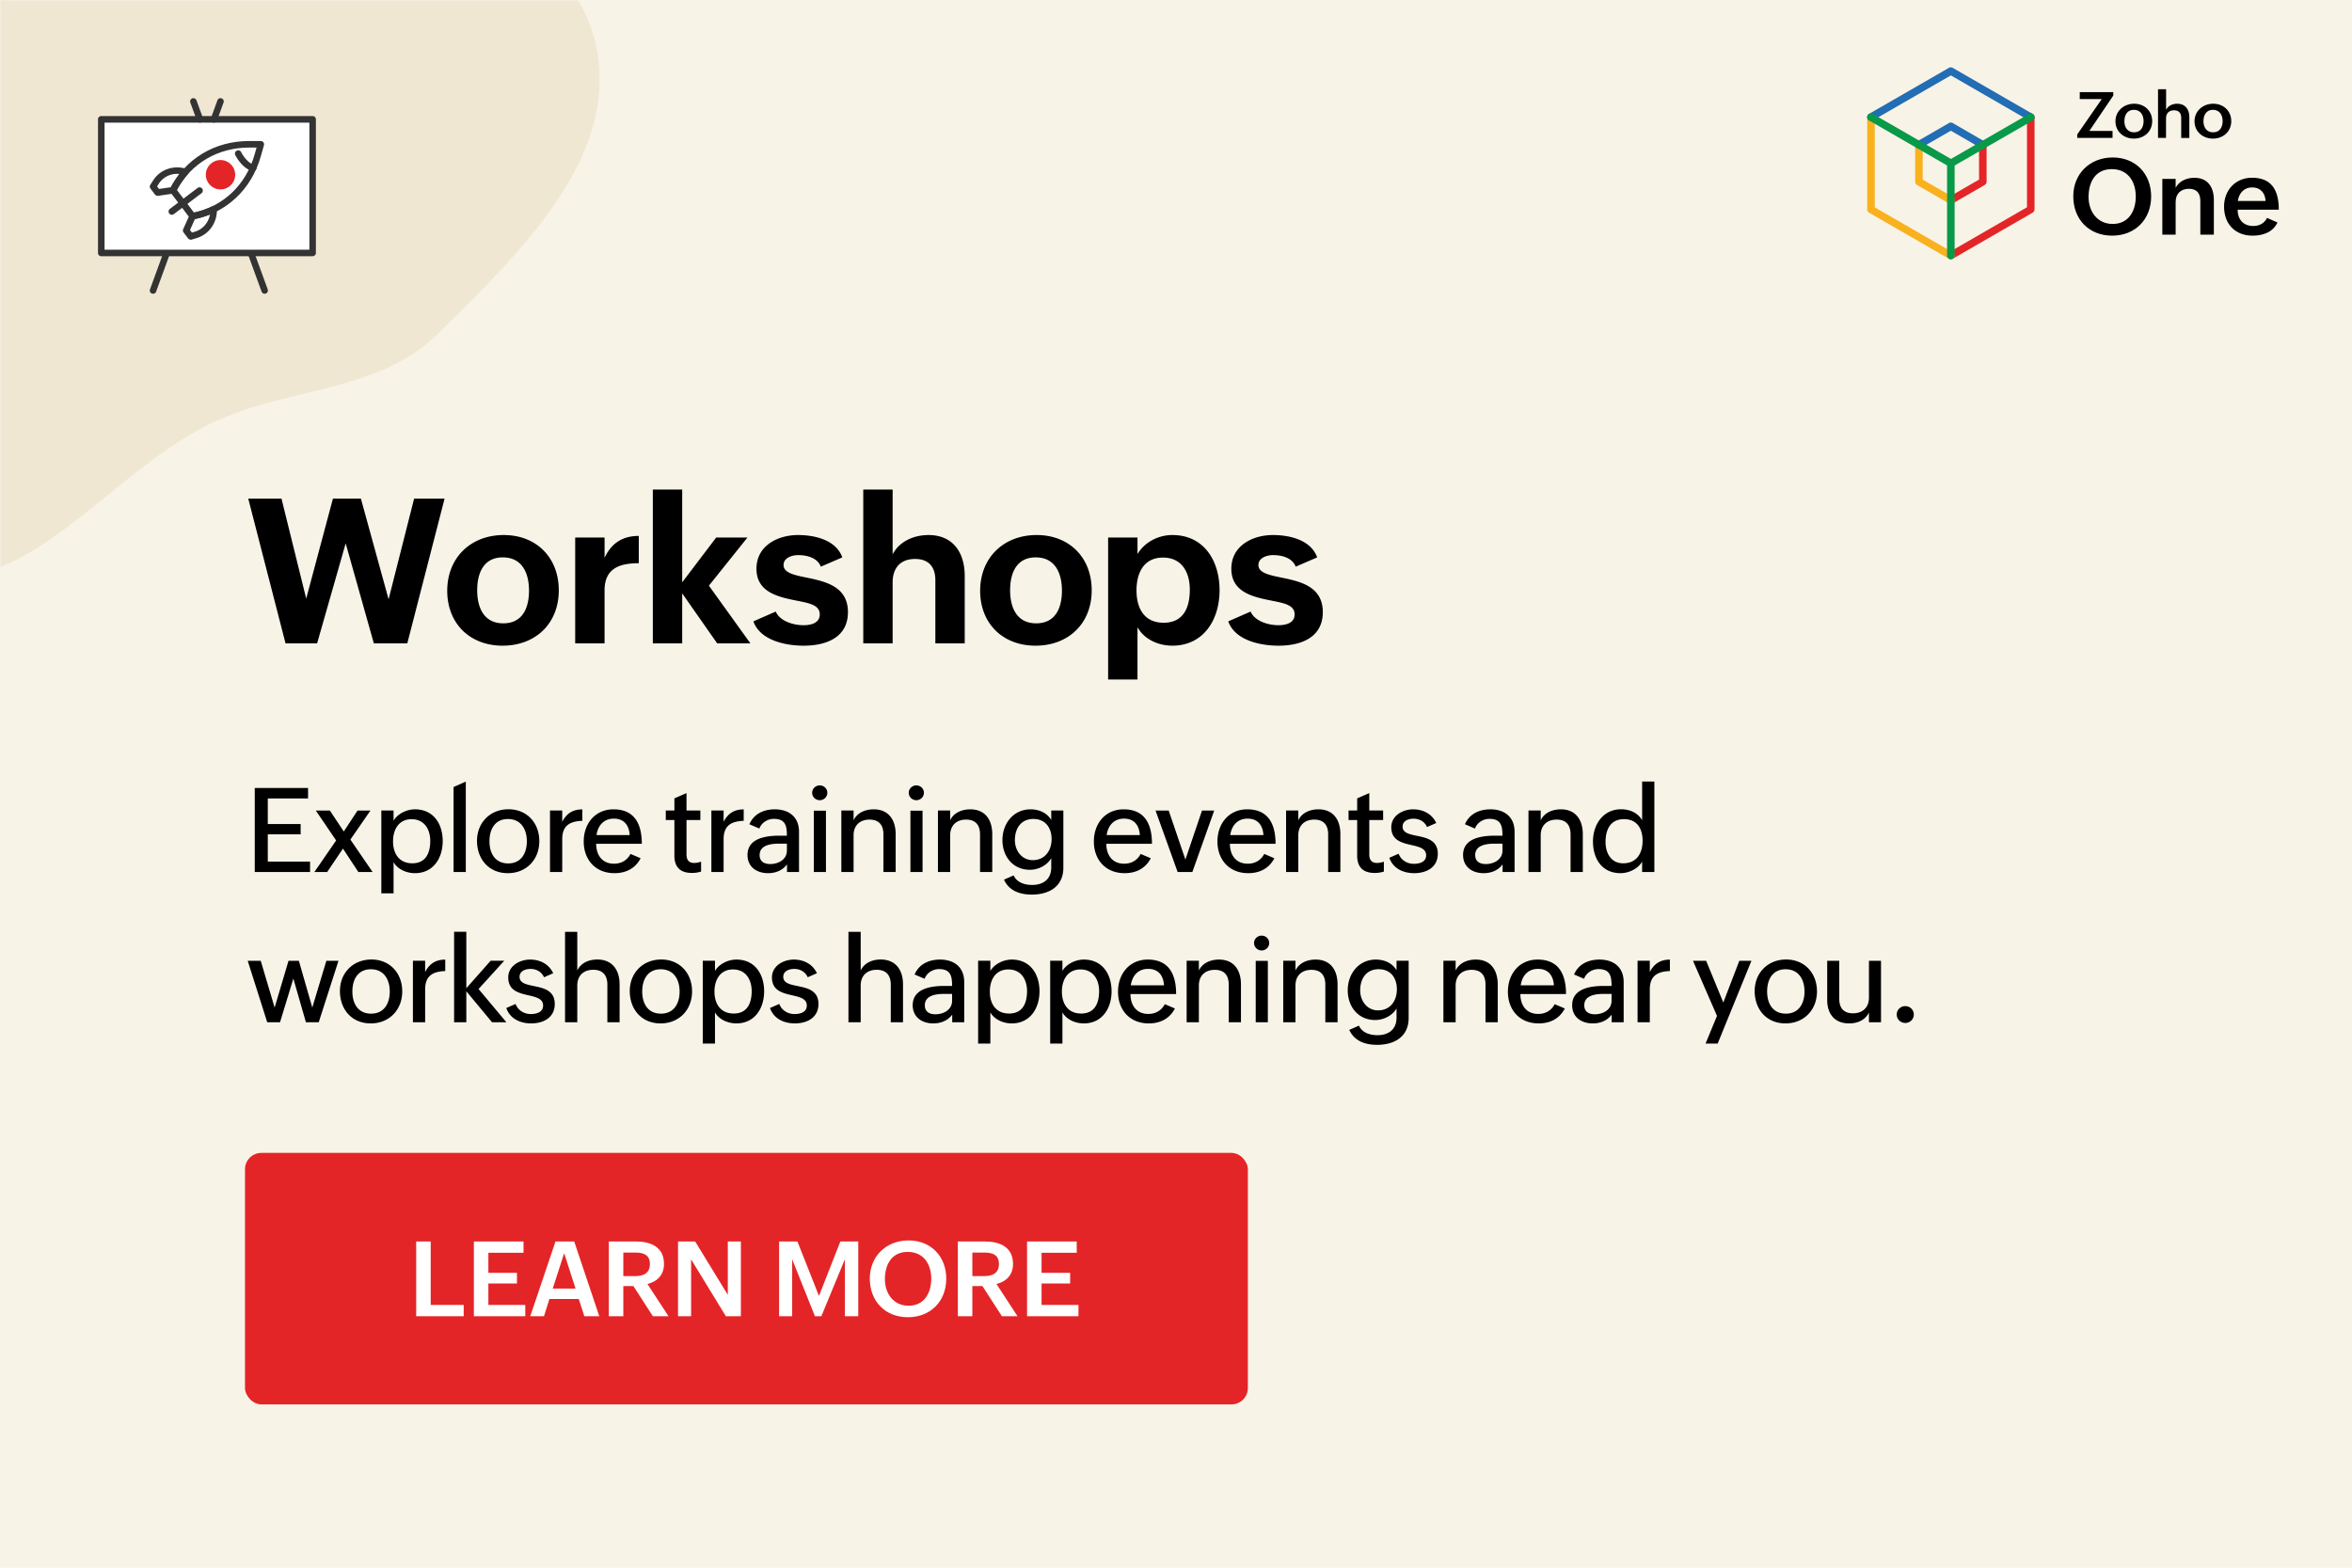 <svg xmlns="http://www.w3.org/2000/svg" xmlns:xlink="http://www.w3.org/1999/xlink" width="720" height="480" fill="none" xmlns:v="https://vecta.io/nano"><path fill="#f8f3e7" d="M0 0h720v480H0z"/><mask id="A" maskUnits="userSpaceOnUse" x="0" y="0" width="720" height="480" mask-type="alpha"><path fill="#d9d9d9" d="M0 0h720v480H0z"/></mask><g mask="url(#A)"><path fill-rule="evenodd" d="M8.304-86.875C42.529-95.437 71.89-65.713 102.401-48c30.413 17.656 72.918 27.855 80.133 62.274 7.15 34.105-23.791 63.578-48.626 88.022-18.012 17.73-44.892 16.179-67.89 26.665-32.763 14.938-58.25 56.559-92.861 46.63-35.597-10.212-51.83-53.321-57.845-89.862-5.505-33.442 11.533-63.992 27.609-93.83 16.826-31.23 30.97-70.164 65.384-78.773z" fill="#f0e7d3"/></g><path d="M77.988 267v-25.734h16.313v3.199H81.979v7.84h10.055v3.146H81.979v8.35h12.938V267H77.988zm18.248 0l6.662-9.668-6.222-9.158h4.306l4.254 6.416 4.219-6.416h3.955l-6.152 8.894 6.803 9.932h-4.36l-4.711-7.172-4.834 7.172h-3.92zm20.498 6.521v-25.365h3.745v3.129c1.265-2.18 4.095-3.48 6.539-3.48 5.765 0 8.507 4.57 8.507 9.703 0 5.308-2.935 9.844-8.507 9.844-2.479 0-5.274-1.125-6.539-3.375v9.544h-3.745zm9.475-9.193c4.166 0 5.502-3.182 5.502-6.873 0-3.428-1.74-6.627-5.713-6.627-3.955 0-5.678 3.199-5.678 6.785 0 3.832 1.934 6.715 5.889 6.715zM138.85 267v-26.033l3.744-1.653V267h-3.744zm16.595.352c-5.73 0-9.422-4.237-9.422-9.914 0-5.52 3.991-9.651 9.633-9.651 5.713 0 9.44 4.236 9.44 9.756 0 5.713-4.008 9.809-9.651 9.809zm.123-2.989c4.061 0 5.713-3.234 5.713-6.767 0-3.674-1.793-6.821-5.783-6.821-4.06 0-5.66 3.235-5.66 6.803 0 3.779 1.793 6.785 5.73 6.785zM168.367 267v-18.844h3.744v3.463c1.336-2.584 3.27-3.797 6.153-3.797v3.498c-3.85.141-6.153 1.477-6.153 5.625V267h-3.744zm24.647-5.537l3.093 1.318c-1.652 3.199-4.605 4.571-7.98 4.571-5.941 0-9.439-4.219-9.439-9.704 0-5.537 3.55-9.843 9.105-9.843 6.592 0 8.684 4.675 8.684 10.547h-13.975c0 3.462 1.846 6.099 5.449 6.099 2.303 0 4.061-1.09 5.063-2.988zm-10.407-5.783h10.161c-.194-3.041-1.776-5.028-4.834-5.028-3.2 0-4.905 2.198-5.327 5.028zm32.014 8.156v3.023a9.2 9.2 0 0 1-2.812.422c-3.498 0-5.362-1.722-5.362-5.291v-10.916h-2.636v-2.918h2.636v-3.709l3.709-1.617v5.326h4.237v2.918h-4.237v10.565c0 1.511.598 2.584 2.356 2.584.633 0 1.371-.141 2.109-.387zM217.77 267v-18.844h3.744v3.463c1.336-2.584 3.269-3.797 6.152-3.797v3.498c-3.85.141-6.152 1.477-6.152 5.625V267h-3.744zm23.152 0v-2.338c-1.389 1.881-3.533 2.69-5.801 2.69-3.445 0-6.293-1.899-6.293-5.573 0-5.027 5.414-5.906 9.721-5.906h2.338c0-3.023-.457-5.15-3.991-5.15-1.898 0-3.779 1.142-4.429 2.97l-3.059-1.318c1.354-3.217 4.465-4.57 7.77-4.57 4.359 0 7.418 2.355 7.418 6.873V267h-3.674zm-.035-8.684h-2.373c-2.268 0-5.977.317-5.977 3.498 0 1.916 1.336 2.743 3.27 2.743 2.461 0 5.08-1.371 5.08-4.149v-2.092zm7.736-15.574c0-1.265 1.055-2.267 2.32-2.267 1.248 0 2.321.966 2.321 2.267 0 1.266-1.055 2.268-2.321 2.268s-2.32-1.002-2.32-2.268zm.51 24.258v-18.791h3.709V267h-3.709zm8.422 0v-18.844h3.744v2.989c1.125-2.338 3.621-3.34 6.17-3.34 4.57 0 6.715 3.252 6.715 7.593V267h-3.745v-11.496c0-2.9-1.371-4.553-4.253-4.553-3.041 0-4.887 1.846-4.887 4.799V267h-3.744zm20.638-24.258c0-1.265 1.055-2.267 2.321-2.267 1.248 0 2.32.966 2.32 2.267 0 1.266-1.055 2.268-2.32 2.268s-2.321-1.002-2.321-2.268zm.51 24.258v-18.791h3.709V267h-3.709zm8.422 0v-18.844h3.744v2.989c1.125-2.338 3.621-3.34 6.17-3.34 4.57 0 6.715 3.252 6.715 7.593V267h-3.744v-11.496c0-2.9-1.371-4.553-4.254-4.553-3.041 0-4.887 1.846-4.887 4.799V267h-3.744zm20.217 2.338l2.953-1.301c.984 2.197 3.428 2.918 5.643 2.918 3.462 0 5.871-1.758 5.871-5.396v-2.778c-1.319 2.215-3.973 3.533-6.522 3.533-5.291 0-8.42-4.166-8.42-9.087 0-5.133 3.41-9.422 8.613-9.422 2.549 0 5.01 1.019 6.329 3.269v-2.918h3.709v17.508c0 5.731-4.307 8.244-9.668 8.244-3.481 0-6.909-1.054-8.508-4.57zm8.806-5.977c3.727 0 5.766-2.9 5.766-6.468 0-3.463-1.916-6.135-5.572-6.135-3.85 0-5.66 2.953-5.66 6.486 0 3.182 2.091 6.117 5.466 6.117zm33.034-1.898l3.093 1.318c-1.652 3.199-4.605 4.571-7.98 4.571-5.941 0-9.44-4.219-9.44-9.704 0-5.537 3.551-9.843 9.106-9.843 6.592 0 8.684 4.675 8.684 10.547H338.67c0 3.462 1.846 6.099 5.449 6.099 2.303 0 4.061-1.09 5.063-2.988zm-10.407-5.783h10.161c-.194-3.041-1.776-5.028-4.834-5.028-3.2 0-4.905 2.198-5.327 5.028zM360.504 267l-6.768-18.826h4.026l5.115 15.012 5.08-15.012h3.744L365.004 267h-4.5zm26.51-5.537l3.093 1.318c-1.652 3.199-4.605 4.571-7.98 4.571-5.941 0-9.439-4.219-9.439-9.704 0-5.537 3.55-9.843 9.105-9.843 6.592 0 8.684 4.675 8.684 10.547h-13.975c0 3.462 1.846 6.099 5.449 6.099 2.303 0 4.061-1.09 5.063-2.988zm-10.407-5.783h10.161c-.194-3.041-1.776-5.028-4.834-5.028-3.2 0-4.905 2.198-5.327 5.028zM393.695 267v-18.844h3.744v2.989c1.125-2.338 3.622-3.34 6.17-3.34 4.571 0 6.715 3.252 6.715 7.593V267h-3.744v-11.496c0-2.9-1.371-4.553-4.254-4.553-3.041 0-4.887 1.846-4.887 4.799V267h-3.744zm29.938-3.164v3.023c-.897.282-1.811.422-2.813.422-3.498 0-5.361-1.722-5.361-5.291v-10.916h-2.637v-2.918h2.637v-3.709l3.709-1.617v5.326h4.236v2.918h-4.236v10.565c0 1.511.598 2.584 2.355 2.584.633 0 1.372-.141 2.11-.387zm1.672-1.195l2.847-1.248c.703 1.951 2.602 3.093 4.641 3.093 1.828 0 3.779-.58 3.779-2.601 0-2.11-2.127-2.602-4.588-3.164-2.812-.651-6.082-1.407-6.082-5.432 0-3.568 3.516-5.484 6.698-5.484 3.023 0 5.748 1.371 7.066 4.183l-2.812 1.231c-.792-1.74-2.409-2.549-4.149-2.549-1.582 0-3.34.668-3.34 2.426 0 1.916 2.057 2.338 4.36 2.812 2.988.615 6.416 1.336 6.416 5.485 0 4.236-3.551 5.959-7.225 5.959-3.357 0-6.486-1.442-7.611-4.711zM459.973 267v-2.338c-1.389 1.881-3.534 2.69-5.801 2.69-3.445 0-6.293-1.899-6.293-5.573 0-5.027 5.414-5.906 9.721-5.906h2.338c0-3.023-.458-5.15-3.991-5.15-1.898 0-3.779 1.142-4.429 2.97l-3.059-1.318c1.353-3.217 4.465-4.57 7.77-4.57 4.359 0 7.417 2.355 7.417 6.873V267h-3.673zm-.035-8.684h-2.374c-2.267 0-5.976.317-5.976 3.498 0 1.916 1.336 2.743 3.269 2.743 2.461 0 5.081-1.371 5.081-4.149v-2.092zm7.964 8.684v-18.844h3.744v2.989c1.125-2.338 3.622-3.34 6.17-3.34 4.571 0 6.715 3.252 6.715 7.593V267h-3.744v-11.496c0-2.9-1.371-4.553-4.254-4.553-3.041 0-4.887 1.846-4.887 4.799V267h-3.744zm34.789 0v-3.199c-1.212 2.215-4.13 3.551-6.591 3.551-5.713 0-8.455-4.413-8.455-9.704 0-5.203 3.111-9.861 8.613-9.861 2.619 0 5.115 1.055 6.433 3.358v-11.848h3.745V267h-3.745zm-5.8-2.672c4.148 0 5.941-3.094 5.941-6.908 0-3.691-1.687-6.609-5.678-6.609-4.236 0-5.66 3.287-5.66 6.978 0 3.393 1.652 6.539 5.397 6.539zM81.803 313l-5.977-18.826h3.99L84.07 308.5l4.254-14.326h3.164l4.113 14.326 4.307-14.326h3.709L97.57 313h-3.92l-3.85-13.377L85.723 313h-3.92zm31.677.352c-5.73 0-9.421-4.237-9.421-9.914 0-5.52 3.99-9.651 9.632-9.651 5.713 0 9.44 4.236 9.44 9.756 0 5.713-4.008 9.809-9.651 9.809zm.124-2.989c4.06 0 5.712-3.234 5.712-6.767 0-3.674-1.793-6.821-5.783-6.821-4.06 0-5.66 3.235-5.66 6.803 0 3.779 1.793 6.785 5.731 6.785zM126.402 313v-18.844h3.744v3.463c1.336-2.584 3.27-3.797 6.153-3.797v3.498c-3.85.141-6.153 1.477-6.153 5.625V313h-3.744zm12.606 0v-27.703h3.744v17.279l7.453-8.42h4.166l-7.875 8.666L155.021 313h-4.394l-7.875-9.492V313h-3.744zm15.98-4.359l2.848-1.248c.703 1.951 2.602 3.093 4.641 3.093 1.828 0 3.779-.58 3.779-2.601 0-2.11-2.127-2.602-4.588-3.164-2.813-.651-6.082-1.407-6.082-5.432 0-3.568 3.516-5.484 6.697-5.484 3.024 0 5.748 1.371 7.067 4.183l-2.813 1.231c-.791-1.74-2.408-2.549-4.148-2.549-1.582 0-3.34.668-3.34 2.426 0 1.916 2.056 2.338 4.359 2.812 2.988.615 6.416 1.336 6.416 5.485 0 4.236-3.551 5.959-7.224 5.959-3.358 0-6.487-1.442-7.612-4.711zM172.973 313v-27.686h3.744v11.831c1.125-2.338 3.568-3.358 6.135-3.358 4.57 0 6.82 3.199 6.82 7.611V313h-3.744v-11.496c0-2.953-1.459-4.57-4.307-4.57-3.111 0-4.904 1.916-4.904 4.816V313h-3.744zm29.234.352c-5.73 0-9.422-4.237-9.422-9.914 0-5.52 3.99-9.651 9.633-9.651 5.713 0 9.439 4.236 9.439 9.756 0 5.713-4.007 9.809-9.65 9.809zm.123-2.989c4.061 0 5.713-3.234 5.713-6.767 0-3.674-1.793-6.821-5.783-6.821-4.061 0-5.66 3.235-5.66 6.803 0 3.779 1.793 6.785 5.73 6.785zm12.799 9.158v-25.365h3.744v3.129c1.266-2.18 4.096-3.48 6.539-3.48 5.766 0 8.508 4.57 8.508 9.703 0 5.308-2.936 9.844-8.508 9.844-2.478 0-5.273-1.125-6.539-3.375v9.544h-3.744zm9.475-9.193c4.166 0 5.501-3.182 5.501-6.873 0-3.428-1.74-6.627-5.712-6.627-3.955 0-5.678 3.199-5.678 6.785 0 3.832 1.933 6.715 5.889 6.715zm11.111-1.687l2.847-1.248c.704 1.951 2.602 3.093 4.641 3.093 1.828 0 3.779-.58 3.779-2.601 0-2.11-2.127-2.602-4.587-3.164-2.813-.651-6.083-1.407-6.083-5.432 0-3.568 3.516-5.484 6.698-5.484 3.023 0 5.748 1.371 7.066 4.183l-2.812 1.231c-.791-1.74-2.409-2.549-4.149-2.549-1.582 0-3.34.668-3.34 2.426 0 1.916 2.057 2.338 4.36 2.812 2.988.615 6.416 1.336 6.416 5.485 0 4.236-3.551 5.959-7.225 5.959-3.357 0-6.486-1.442-7.611-4.711zM259.73 313v-27.686h3.745v11.831c1.125-2.338 3.568-3.358 6.134-3.358 4.571 0 6.821 3.199 6.821 7.611V313h-3.744v-11.496c0-2.953-1.459-4.57-4.307-4.57-3.111 0-4.904 1.916-4.904 4.816V313h-3.745zm31.766 0v-2.338c-1.389 1.881-3.533 2.69-5.801 2.69-3.445 0-6.293-1.899-6.293-5.573 0-5.027 5.414-5.906 9.721-5.906h2.338c0-3.023-.457-5.15-3.99-5.15-1.899 0-3.78 1.142-4.43 2.97l-3.059-1.318c1.354-3.217 4.465-4.57 7.77-4.57 4.359 0 7.418 2.355 7.418 6.873V313h-3.674zm-.035-8.684h-2.373c-2.268 0-5.977.317-5.977 3.498 0 1.916 1.336 2.743 3.27 2.743 2.461 0 5.08-1.371 5.08-4.149v-2.092zm7.965 15.205v-25.365h3.744v3.129c1.266-2.18 4.096-3.48 6.539-3.48 5.766 0 8.508 4.57 8.508 9.703 0 5.308-2.936 9.844-8.508 9.844-2.479 0-5.273-1.125-6.539-3.375v9.544h-3.744zm9.474-9.193c4.166 0 5.502-3.182 5.502-6.873 0-3.428-1.74-6.627-5.713-6.627-3.955 0-5.677 3.199-5.677 6.785 0 3.832 1.933 6.715 5.888 6.715zm12.588 9.193v-25.365h3.744v3.129c1.266-2.18 4.096-3.48 6.539-3.48 5.766 0 8.508 4.57 8.508 9.703 0 5.308-2.935 9.844-8.508 9.844-2.478 0-5.273-1.125-6.539-3.375v9.544h-3.744zm9.475-9.193c4.166 0 5.502-3.182 5.502-6.873 0-3.428-1.74-6.627-5.713-6.627-3.955 0-5.678 3.199-5.678 6.785 0 3.832 1.934 6.715 5.889 6.715zm25.613-2.865l3.094 1.318c-1.652 3.199-4.606 4.571-7.981 4.571-5.941 0-9.439-4.219-9.439-9.704 0-5.537 3.551-9.843 9.105-9.843 6.592 0 8.684 4.675 8.684 10.547h-13.975c0 3.462 1.846 6.099 5.45 6.099 2.302 0 4.06-1.09 5.062-2.988zm-10.406-5.783h10.16c-.193-3.041-1.775-5.028-4.834-5.028-3.199 0-4.904 2.198-5.326 5.028zM363.258 313v-18.844h3.744v2.989c1.125-2.338 3.621-3.34 6.17-3.34 4.57 0 6.715 3.252 6.715 7.593V313h-3.744v-11.496c0-2.9-1.372-4.553-4.254-4.553-3.041 0-4.887 1.846-4.887 4.799V313h-3.744zm20.638-24.258c0-1.265 1.055-2.267 2.321-2.267 1.248 0 2.32.966 2.32 2.267 0 1.266-1.055 2.268-2.32 2.268s-2.321-1.002-2.321-2.268zm.51 24.258v-18.791h3.709V313h-3.709zm8.422 0v-18.844h3.744v2.989c1.125-2.338 3.621-3.34 6.17-3.34 4.57 0 6.715 3.252 6.715 7.593V313h-3.744v-11.496c0-2.9-1.371-4.553-4.254-4.553-3.041 0-4.887 1.846-4.887 4.799V313h-3.744zm20.217 2.338l2.953-1.301c.984 2.197 3.428 2.918 5.643 2.918 3.463 0 5.871-1.758 5.871-5.396v-2.778c-1.319 2.215-3.973 3.533-6.522 3.533-5.291 0-8.42-4.166-8.42-9.087 0-5.133 3.41-9.422 8.614-9.422 2.548 0 5.009 1.019 6.328 3.269v-2.918h3.709v17.508c0 5.731-4.307 8.244-9.668 8.244-3.481 0-6.908-1.054-8.508-4.57zm8.807-5.977c3.726 0 5.765-2.9 5.765-6.468 0-3.463-1.916-6.135-5.572-6.135-3.85 0-5.66 2.953-5.66 6.486 0 3.182 2.092 6.117 5.467 6.117zM441.859 313v-18.844h3.745v2.989c1.125-2.338 3.621-3.34 6.169-3.34 4.571 0 6.715 3.252 6.715 7.593V313h-3.744v-11.496c0-2.9-1.371-4.553-4.254-4.553-3.041 0-4.886 1.846-4.886 4.799V313h-3.745zm34.069-5.537l3.093 1.318c-1.652 3.199-4.605 4.571-7.98 4.571-5.941 0-9.439-4.219-9.439-9.704 0-5.537 3.55-9.843 9.105-9.843 6.592 0 8.684 4.675 8.684 10.547h-13.975c0 3.462 1.846 6.099 5.449 6.099 2.303 0 4.061-1.09 5.063-2.988zm-10.407-5.783h10.161c-.194-3.041-1.776-5.028-4.834-5.028-3.2 0-4.905 2.198-5.327 5.028zM493.367 313v-2.338c-1.388 1.881-3.533 2.69-5.801 2.69-3.445 0-6.293-1.899-6.293-5.573 0-5.027 5.415-5.906 9.721-5.906h2.338c0-3.023-.457-5.15-3.99-5.15-1.899 0-3.78 1.142-4.43 2.97l-3.058-1.318c1.353-3.217 4.464-4.57 7.769-4.57 4.359 0 7.418 2.355 7.418 6.873V313h-3.674zm-.035-8.684h-2.373c-2.268 0-5.977.317-5.977 3.498 0 1.916 1.336 2.743 3.27 2.743 2.461 0 5.08-1.371 5.08-4.149v-2.092zm7.965 8.684v-18.844h3.744v3.463c1.336-2.584 3.27-3.797 6.152-3.797v3.498c-3.849.141-6.152 1.477-6.152 5.625V313h-3.744zm20.816 6.521l3.498-8.472-7.347-16.875h4.025l5.256 12.779 4.904-12.779h3.709l-10.336 25.347h-3.709zm24.453-6.169c-5.73 0-9.421-4.237-9.421-9.914 0-5.52 3.99-9.651 9.632-9.651 5.713 0 9.44 4.236 9.44 9.756 0 5.713-4.008 9.809-9.651 9.809zm.123-2.989c4.061 0 5.713-3.234 5.713-6.767 0-3.674-1.793-6.821-5.783-6.821-4.06 0-5.66 3.235-5.66 6.803 0 3.779 1.793 6.785 5.73 6.785zM572.127 313v-2.988c-1.125 2.302-3.445 3.34-6.082 3.34-4.359 0-6.697-2.831-6.697-7.19v-11.988h3.691v11.654c0 2.883 1.424 4.43 4.201 4.43 3.076 0 4.887-1.916 4.887-4.781v-11.303h3.691V313h-3.691zm8.51-2.373c0-1.477 1.195-2.566 2.619-2.566 1.459 0 2.601 1.142 2.601 2.566 0 1.441-1.142 2.584-2.601 2.584-1.442 0-2.619-1.107-2.619-2.584zM87.412 197l-11.413-44.32h10.172l7.568 30.606 8.174-30.606h8.567l8.477 30.818 7.811-30.818h9.324L124.679 197h-10.233l-8.628-30.637L97.069 197h-9.657zm49.496-16.105c0-10.203 7.266-17.075 17.286-17.075 10.051 0 16.863 6.933 16.863 16.923 0 10.233-7.175 16.953-17.196 16.953-10.111 0-16.953-6.872-16.953-16.801zm17.165 9.959c6.085 0 7.871-5.025 7.871-9.99 0-5.419-2.119-10.202-8.022-10.202-6.025 0-7.841 5.026-7.841 10.051 0 5.419 2.089 10.141 7.992 10.141zM176.081 197v-32.423h8.991v6.206c2.15-4.511 5.51-6.69 10.475-6.69v8.355c-5.873 0-10.475 1.574-10.475 8.295V197h-8.991zm23.764 0v-47.105h8.991v28.396l10.414-13.714h9.566L217.01 179.32 229.725 197h-10.172l-10.717-15.318V197h-8.991zm30.787-6.751l6.842-2.997c1.241 2.936 5.388 4.178 8.506 4.178 2.241 0 4.965-.636 4.965-3.3 0-2.846-3.118-3.451-6.993-4.208-5.6-1.12-12.382-2.513-12.382-9.778 0-7.145 6.63-10.324 12.715-10.324 5.086 0 11.625 1.453 13.563 6.842l-6.57 2.846c-1.059-2.755-4.268-3.542-6.932-3.542-2.059 0-4.481.908-4.481 3.027 0 2.361 3.118 3.058 6.993 3.845 5.692 1.181 12.715 2.634 12.715 10.596 0 7.719-6.599 10.262-13.562 10.262-5.571 0-13.351-1.634-15.379-7.447zM264.265 197v-47.105h8.991v19.829c2.089-3.996 6.509-5.904 10.989-5.904 7.508 0 11.08 5.389 11.08 12.534V197h-8.991v-19.345c0-4.147-2.089-6.509-6.206-6.509-4.541 0-6.872 2.846-6.872 7.145V197h-8.991zm35.782-16.105c0-10.203 7.265-17.075 17.286-17.075 10.051 0 16.862 6.933 16.862 16.923 0 10.233-7.174 16.953-17.195 16.953-10.111 0-16.953-6.872-16.953-16.801zm17.165 9.959c6.085 0 7.871-5.025 7.871-9.99 0-5.419-2.119-10.202-8.022-10.202-6.025 0-7.841 5.026-7.841 10.051 0 5.419 2.089 10.141 7.992 10.141zm22.008 17.196v-43.473h8.991v5.086c2.18-3.693 6.418-5.843 10.656-5.843 9.9 0 14.471 8.144 14.471 16.893 0 9.052-4.904 16.983-14.471 16.983-4.178 0-8.567-1.877-10.656-5.661v16.015h-8.991zm16.983-17.377c6.206 0 8.023-4.783 8.023-10.172 0-5.147-2.362-9.778-8.205-9.778-6.024 0-8.113 4.904-8.113 10.05 0 5.601 2.452 9.9 8.295 9.9zm19.798-.424l6.842-2.997c1.241 2.936 5.388 4.178 8.507 4.178 2.24 0 4.964-.636 4.964-3.3 0-2.846-3.118-3.451-6.993-4.208-5.6-1.12-12.382-2.513-12.382-9.778 0-7.145 6.63-10.324 12.715-10.324 5.086 0 11.625 1.453 13.563 6.842l-6.57 2.846c-1.059-2.755-4.268-3.542-6.932-3.542-2.059 0-4.481.908-4.481 3.027 0 2.361 3.119 3.058 6.994 3.845 5.691 1.181 12.714 2.634 12.714 10.596 0 7.719-6.599 10.262-13.562 10.262-5.57 0-13.351-1.634-15.379-7.447z" fill="#000"/><rect x="75" y="353" width="307" height="77" rx="5" fill="#e42527"/><path d="M127.406 403v-22.875h4.438v19.422h10.109V403h-14.547zm17.656 0v-22.875h15.204v3.453H149.5v6.141h8.75v3.265h-8.75v6.563h11.297V403h-15.735zm17.266 0l7.719-22.875h5.734L183.453 403h-4.578l-1.703-5.281h-8.984L166.531 403h-4.203zm6.875-8.453h6.985l-3.485-10.844-3.5 10.844zM186.375 403v-22.875h8.281c4.578 0 8.61 1.687 8.61 6.875 0 3.266-1.954 5.375-5.063 6.141l6.438 9.859h-4.782l-5.953-9.219h-3.094V403h-4.437zm4.437-12.281h3.719c2.547 0 4.422-.969 4.422-3.703 0-2.828-2-3.5-4.422-3.5h-3.719v7.203zM207.562 403v-22.875h5.25l9.985 16.344v-16.344h4V403h-4.594l-10.641-17.406V403h-4zm30.938 0v-22.875h5.609l6.594 16.672 6.547-16.672h5.484V403h-4.093v-17.438L251.438 403h-1.969l-6.969-17.438V403h-4zm39.422.312c-6.922 0-11.656-4.89-11.656-11.843 0-6.75 4.984-11.672 11.859-11.672s11.547 4.922 11.547 11.719c0 6.906-4.813 11.796-11.75 11.796zm.234-3.515c4.828 0 6.922-4 6.922-8.25 0-4.485-2.344-8.235-7.203-8.235-4.891 0-6.984 3.813-6.984 8.376 0 4.296 2.562 8.109 7.265 8.109zM293.219 403v-22.875h8.281c4.578 0 8.609 1.687 8.609 6.875 0 3.266-1.953 5.375-5.062 6.141l6.437 9.859h-4.781l-5.953-9.219h-3.094V403h-4.437zm4.437-12.281h3.719c2.547 0 4.422-.969 4.422-3.703 0-2.828-2-3.5-4.422-3.5h-3.719v7.203zM314.406 403v-22.875h15.203v3.453h-10.765v6.141h8.75v3.265h-8.75v6.563h11.297V403h-15.735z" fill="#fff"/><path d="M634.676 60.094c0-6.872 5.067-11.878 12.081-11.878s11.757 5.007 11.757 11.939c0 7.034-4.906 12-11.96 12-7.074-.02-11.878-4.987-11.878-12.061zm19.135.081c0-4.561-2.392-8.392-7.338-8.392-4.986 0-7.115 3.872-7.115 8.534 0 4.378 2.615 8.25 7.399 8.25 4.926 0 7.054-4.074 7.054-8.392zm8.128-5.392h4.075v2.716c1.094-2.108 3.385-3.061 5.757-3.061 4.094 0 5.939 2.878 5.939 6.75V71.85h-4.135V61.594c0-2.392-1.075-3.791-3.487-3.791-2.554 0-4.074 1.581-4.074 4.034v10.014h-4.075V54.783zm35.25 13.339c-1.419 3-4.48 4.034-7.601 4.034-5.372 0-8.757-3.588-8.757-8.899 0-4.986 3.446-8.838 8.574-8.838 5.514 0 8.19 3.223 8.19 9.791h-12.609c0 2.878 1.663 4.986 4.764 4.986 1.845 0 3.365-.75 4.257-2.473l3.182 1.399zm-3.648-6.588c-.122-2.574-1.683-4.155-4.095-4.155-2.554 0-4.054 1.804-4.399 4.155h8.494zm-57.649-20.372l7.5-10.824h-6.73V28.21h10.257v1.054l-7.318 10.824h7.095v2.128h-10.804v-1.054zm17.432-9.405c3.122 0 5.514 2.189 5.514 5.331 0 3.223-2.514 5.351-5.615 5.351-3.122 0-5.635-2.169-5.635-5.291 0-3.243 2.655-5.392 5.736-5.392zm2.879 5.331c0-1.885-.953-3.466-2.98-3.466-2.068 0-2.899 1.642-2.899 3.527 0 1.824.973 3.365 2.96 3.365 2.067.02 2.919-1.622 2.919-3.426zm4.438-9.771h2.453v6.284c.669-1.277 2.007-1.845 3.426-1.845 2.452 0 3.689 1.723 3.689 4.054v6.426h-2.493v-6.182c0-1.48-.771-2.291-2.189-2.291-1.582 0-2.453.973-2.453 2.432v6.02h-2.453V27.317h.02zm16.886 4.44c3.121 0 5.513 2.189 5.513 5.331 0 3.223-2.513 5.351-5.615 5.351-3.121 0-5.635-2.169-5.635-5.291 0-3.243 2.655-5.392 5.737-5.392zm2.878 5.331c0-1.885-.953-3.466-2.98-3.466-2.067 0-2.898 1.642-2.898 3.527 0 1.824.972 3.365 2.959 3.365 2.047.02 2.919-1.622 2.919-3.426z" fill="#000"/><path d="M597.196 79.392c-.406 0-.791-.203-.994-.568-.324-.547-.121-1.257.426-1.581l23.878-13.784V35.871c0-.649.527-1.155 1.156-1.155s1.155.507 1.155 1.155v28.236c0 .405-.223.791-.567.993l-24.467 14.128c-.202.101-.405.162-.587.162z" fill="#e42527"/><path d="M597.196 79.392c-.203 0-.385-.061-.567-.162l-24.467-14.108c-.365-.203-.567-.588-.567-.993V35.892a1.14 1.14 0 1 1 2.311 0V63.48l23.878 13.784a1.18 1.18 0 0 1 .426 1.581c-.244.345-.629.547-1.014.547z" fill="#f9b21d"/><path d="M621.642 37.027a1.15 1.15 0 0 1-.568-.162l-23.878-13.784-23.878 13.784c-.548.324-1.257.122-1.581-.426s-.122-1.257.425-1.581l24.446-14.088c.365-.203.791-.203 1.156 0l24.466 14.108a1.18 1.18 0 0 1 .425 1.581 1.18 1.18 0 0 1-1.013.567z" fill="#226db4"/><path d="M597.196 62.446c-.406 0-.791-.203-.994-.568-.324-.547-.121-1.257.426-1.581l9.203-5.311V44.345a1.17 1.17 0 0 1 1.155-1.155 1.17 1.17 0 0 1 1.156 1.155v11.29c0 .405-.223.791-.568.993l-9.791 5.655a1.12 1.12 0 0 1-.587.162z" fill="#e42527"/><path d="M597.196 62.446c-.203 0-.385-.061-.567-.162l-9.791-5.635c-.365-.203-.567-.588-.567-.993v-11.29a1.17 1.17 0 0 1 1.155-1.155 1.17 1.17 0 0 1 1.155 1.155v10.622l9.203 5.311a1.18 1.18 0 0 1 .426 1.581c-.244.365-.629.568-1.014.568z" fill="#f9b21d"/><path d="M606.966 45.5c-.203 0-.385-.061-.567-.162l-9.203-5.311-9.223 5.311c-.547.324-1.257.122-1.581-.426s-.122-1.257.425-1.581l9.791-5.655c.365-.203.791-.203 1.155 0l9.791 5.655a1.18 1.18 0 0 1 .426 1.581c-.223.385-.608.588-1.014.588z" fill="#226db4"/><g fill="#089949"><path d="M597.196 51.155a1.15 1.15 0 0 1-.568-.162l-24.466-14.108a1.18 1.18 0 0 1-.426-1.581 1.18 1.18 0 0 1 1.581-.426l24.467 14.108a1.18 1.18 0 0 1 .425 1.581c-.243.385-.628.588-1.013.588z"/><path d="M597.196 51.155c-.406 0-.791-.203-.994-.568-.324-.547-.121-1.257.426-1.581l24.466-14.108c.548-.324 1.257-.122 1.581.426s.122 1.257-.425 1.581l-24.467 14.108c-.202.081-.405.142-.587.142z"/><path d="M597.196 79.392a1.17 1.17 0 0 1-1.155-1.155V50a1.17 1.17 0 0 1 1.155-1.155A1.17 1.17 0 0 1 598.352 50v28.236c-.02.628-.527 1.155-1.156 1.155z"/></g><g clip-path="url(#B)"><path fill="#fff" d="M32 37h63v40H32z"/><g fill="#333"><path d="M58.956 67.2c-.316 0-.601-.142-.806-.395l-5.99-7.935c-.237-.3-.269-.711-.095-1.059 4.599-9.167 13.625-14.636 24.183-14.636h3.604c.316 0 .616.158.79.411.19.253.253.569.158.869l-.964 3.414C76.959 58.048 69.214 65.271 59.13 67.184c-.063 0-.126.016-.19.016h.016zm-4.805-9.041l5.232 6.923c9.041-1.944 15.948-8.535 18.556-17.766l.601-2.134h-2.229-.047c-9.563 0-17.782 4.837-22.112 12.992v-.016z"/><path d="M77.512 52.342h-.063c-1.296-.095-2.956-1.264-4.315-3.082a11.4 11.4 0 0 1-1.106-1.786c-.253-.49-.047-1.091.458-1.343.49-.237 1.091-.047 1.343.458.237.49.553.98.917 1.47 1.217 1.612 2.402 2.26 2.861 2.292.553.032.964.522.933 1.075a1 1 0 0 1-.996.933l-.032-.016z"/><use xlink:href="#C"/><use xlink:href="#C"/><path d="M48.24 59.945c-.316 0-.601-.142-.806-.395l-1.375-1.818a1 1 0 0 1-.047-1.138l.885-1.375c2.134-3.335 6.227-4.758 10.163-3.525.332.095.569.363.664.695a1 1 0 0 1-.221.933c-2.355 2.655-3.62 5.358-3.635 5.374-.142.3-.427.522-.759.569l-4.742.695h-.142l.016-.016zm-.158-2.877l.601.79 3.635-.537c.395-.774 1.28-2.339 2.624-4.062-2.545-.237-4.979.869-6.338 3.003l-.506.79-.016.016zm10.29 16.312c-.316 0-.601-.142-.806-.395l-1.375-1.818c-.221-.284-.269-.68-.111-1.011l1.96-4.362c.142-.3.427-.522.759-.585.032 0 2.972-.49 6.164-2.023.3-.142.664-.127.964.047a.99.99 0 0 1 .474.838c.095 4.125-2.387 7.666-6.18 8.82l-1.565.474a.89.89 0 0 1-.285.047v-.032zm-.221-2.956l.601.79.901-.269c2.434-.727 4.157-2.766 4.631-5.279a27.18 27.18 0 0 1-4.615 1.407l-1.501 3.351h-.016zm-5.533-4.663a1.05 1.05 0 0 1-.806-.395c-.332-.443-.253-1.075.19-1.407l8.472-6.401c.443-.332 1.075-.253 1.407.19s.253 1.075-.19 1.407l-8.472 6.401c-.174.142-.395.205-.601.205z"/></g><circle cx="67.5" cy="53.5" r="4.5" fill="#e42527"/><g fill="#333"><path d="M95.705 78.453H30.996a.99.99 0 0 1-.996-.996V36.536a.99.99 0 0 1 .996-.996h64.709a.99.99 0 0 1 .996.996v40.906a.99.99 0 0 1-.996.996v.016zm-63.698-2.007h62.702V37.547H32.007v38.898z"/><path d="M46.865 89.944a.9.9 0 0 1-.348-.063c-.522-.19-.79-.759-.601-1.28l3.999-10.969c.19-.522.759-.79 1.28-.601s.79.759.601 1.28L47.797 89.28c-.142.411-.537.664-.948.664h.016zM65.5 37.548a.9.9 0 0 1-.348-.063c-.522-.19-.79-.759-.601-1.28l2.007-5.485c.19-.522.759-.79 1.28-.601s.79.759.601 1.28l-2.007 5.485c-.142.411-.537.664-.948.664h.016zm-4.283 0c-.411 0-.79-.253-.948-.664L58.261 31.4c-.19-.522.079-1.091.601-1.28s1.091.079 1.28.601l2.007 5.485c.19.522-.079 1.091-.601 1.28a.9.9 0 0 1-.348.063h.016zm19.804 52.396c-.411 0-.79-.253-.948-.664l-3.999-10.969c-.19-.522.079-1.091.601-1.28s1.091.079 1.28.601L81.954 88.6c.19.522-.079 1.091-.601 1.28a.9.9 0 0 1-.348.063h.016z"/></g></g><defs><clipPath id="B"><path fill="#fff" transform="translate(30 30)" d="M0 0h66.716v60H0z"/></clipPath><path id="C" d="M67.681 57.352c-.19 0-.364 0-.553-.032-1.043-.142-1.976-.695-2.624-1.533a3.9 3.9 0 0 1-.759-2.94c.142-1.043.696-1.976 1.533-2.624 1.739-1.312 4.236-.964 5.548.774s.964 4.236-.774 5.548a3.95 3.95 0 0 1-2.387.806h.016zm0-5.927c-.411 0-.822.126-1.186.395-.869.648-1.027 1.881-.379 2.75.316.411.775.695 1.296.759.522.079 1.027-.063 1.454-.379.411-.316.695-.774.759-1.296.079-.522-.063-1.027-.379-1.454a1.97 1.97 0 0 0-1.565-.774z"/></defs></svg>